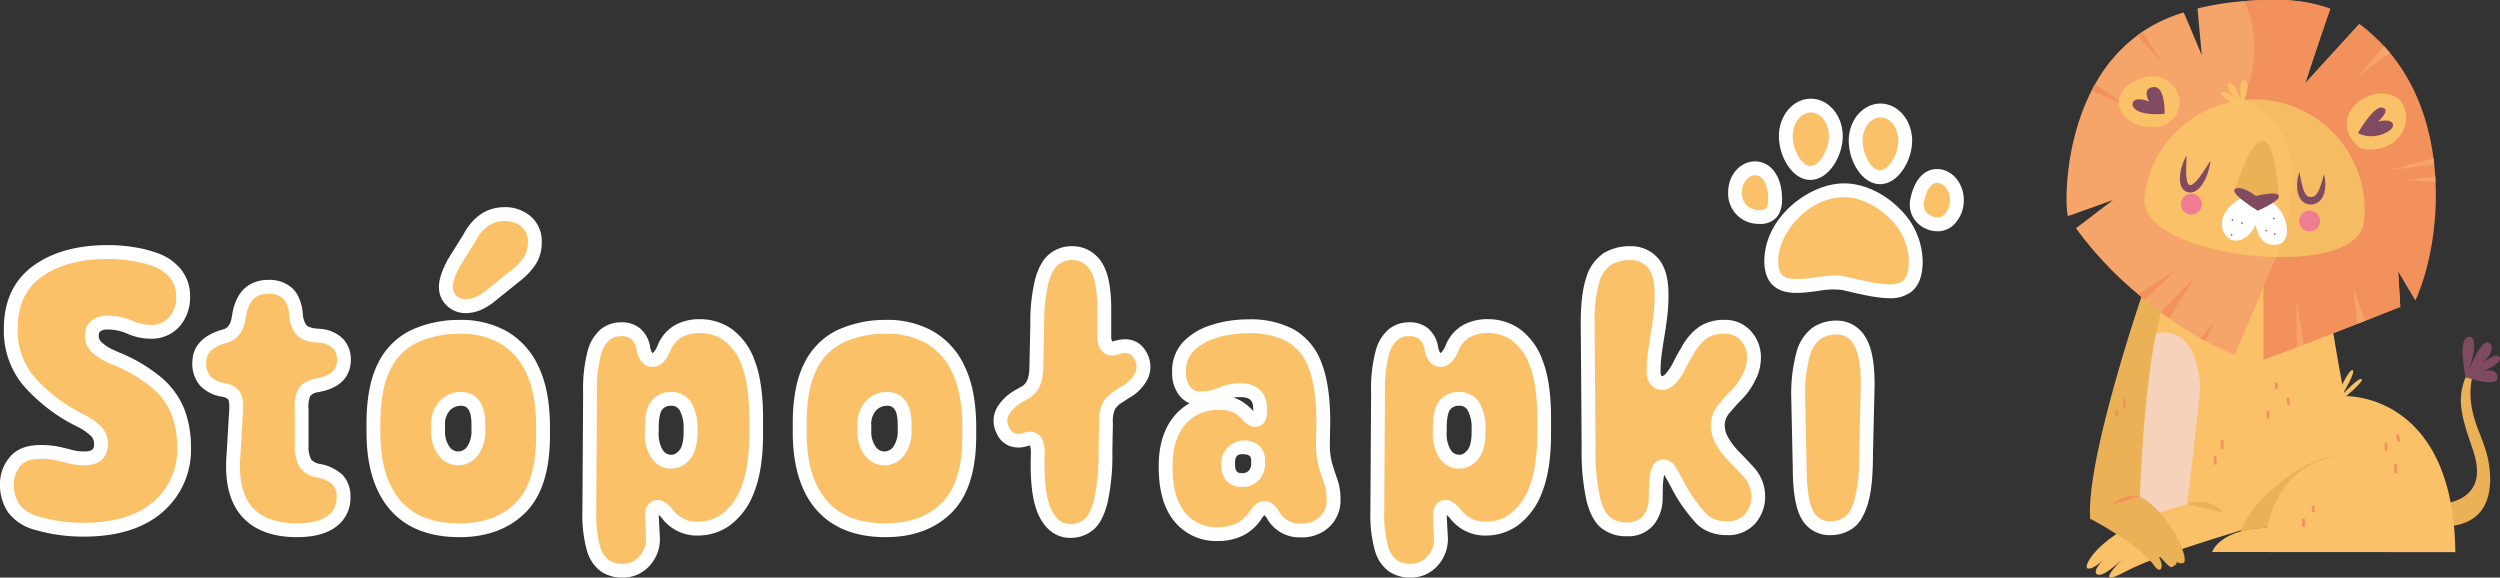 <?xml version="1.0" encoding="UTF-8"?> <svg xmlns="http://www.w3.org/2000/svg" xmlns:xlink="http://www.w3.org/1999/xlink" width="608.508" height="140.586" viewBox="0 0 608.508 140.586"><rect x="0" y="0" width="608.508" height="140.586" fill="#333333" stroke="none"/><defs><clipPath id="clip-path"><rect id="Rectangle_9065" data-name="Rectangle 9065" width="478" height="116.574" fill="none"></rect></clipPath></defs><g id="Group_51161" data-name="Group 51161" transform="translate(-187 -1966.988)"><g id="Group_50877" data-name="Group 50877" transform="translate(187 1991)"><g id="Group_50877-2" data-name="Group 50877" clip-path="url(#clip-path)"><path id="Path_89913" data-name="Path 89913" d="M39.265,117.443q-6.351,5.547-18.114,5.546a39.48,39.48,0,0,1-6.329-.47,40.578,40.578,0,0,1-4.987-1.1A10.4,10.4,0,0,1,4.2,117.845a10.181,10.181,0,0,1-1.7-6.082,8.291,8.291,0,0,1,1.923-5.278q1.922-2.416,6.217-2.416a19.718,19.718,0,0,1,4.182.381q1.721.38,3.221.782a12.438,12.438,0,0,0,3.242.4q4.115,0,4.115-3.444a4.39,4.39,0,0,0-1.118-3.064,15.277,15.277,0,0,0-3.981-2.75l-1.207-.626A39.942,39.942,0,0,1,7.419,86.358a19.148,19.148,0,0,1-3.98-12.3q0-9.213,6.462-13.932t17.153-4.719a37.318,37.318,0,0,1,6.307.514,28.1,28.1,0,0,1,4.92,1.23,11.073,11.073,0,0,1,5.21,3.466,8.448,8.448,0,0,1,1.9,5.479,9.117,9.117,0,0,1-2.147,6.328,7.471,7.471,0,0,1-5.859,2.393A12.246,12.246,0,0,1,32.4,73.7a13.393,13.393,0,0,0-5.479-1.118,4.322,4.322,0,0,0-2.706.805,2.8,2.8,0,0,0-1.051,2.37,3.838,3.838,0,0,0,1.073,2.684,12.79,12.79,0,0,0,3.8,2.459l1.118.493a36.985,36.985,0,0,1,9.929,5.9,18.069,18.069,0,0,1,5.054,7.022A24.067,24.067,0,0,1,45.616,103a18.274,18.274,0,0,1-6.351,14.447" transform="translate(-0.816 -18.074)" fill="#fbc168"></path><path id="Path_89914" data-name="Path 89914" d="M20.336,123.858a41.36,41.36,0,0,1-6.6-.492,42.227,42.227,0,0,1-5.2-1.144,12.067,12.067,0,0,1-6.524-4.211A11.868,11.868,0,0,1,0,110.946a9.966,9.966,0,0,1,2.29-6.327c1.61-2.024,4.145-3.05,7.534-3.05a21.446,21.446,0,0,1,4.545.42c1.18.261,2.288.531,3.294.8a10.854,10.854,0,0,0,2.806.344c2.43,0,2.43-.976,2.43-1.759a2.7,2.7,0,0,0-.68-1.931,13.406,13.406,0,0,0-3.525-2.4L17.5,96.43A41.851,41.851,0,0,1,5.286,86.59,20.871,20.871,0,0,1,.939,73.242c0-6.682,2.407-11.827,7.155-15.293,4.583-3.347,10.688-5.043,18.145-5.043a39.1,39.1,0,0,1,6.592.539,29.951,29.951,0,0,1,5.222,1.311,12.715,12.715,0,0,1,5.932,3.985,10.133,10.133,0,0,1,2.277,6.54,10.784,10.784,0,0,1-2.578,7.454,9.119,9.119,0,0,1-7.113,2.952A13.975,13.975,0,0,1,30.9,74.424a11.78,11.78,0,0,0-4.8-.974,2.687,2.687,0,0,0-1.681.458c-.127.1-.391.3-.391,1.033a2.165,2.165,0,0,0,.627,1.541,10.973,10.973,0,0,0,3.287,2.081l1.073.472a38.759,38.759,0,0,1,10.37,6.185A19.842,19.842,0,0,1,44.9,92.9a25.874,25.874,0,0,1,1.587,9.281A19.971,19.971,0,0,1,39.558,117.9c-4.53,3.957-11,5.962-19.222,5.962M9.825,104.938c-2.344,0-3.946.582-4.9,1.779a6.6,6.6,0,0,0-1.556,4.229,8.6,8.6,0,0,0,1.384,5.1A8.845,8.845,0,0,0,9.513,119a38.962,38.962,0,0,0,4.763,1.044,38.017,38.017,0,0,0,6.059.448c7.386,0,13.108-1.726,17.006-5.13h0a16.522,16.522,0,0,0,5.774-13.177,22.524,22.524,0,0,0-1.364-8.073,16.519,16.519,0,0,0-4.6-6.366,35.523,35.523,0,0,0-9.476-5.616l-1.131-.5a14.265,14.265,0,0,1-4.362-2.86,5.488,5.488,0,0,1-1.52-3.826,4.442,4.442,0,0,1,1.712-3.707,5.974,5.974,0,0,1,3.729-1.152,15.13,15.13,0,0,1,6.161,1.262,10.635,10.635,0,0,0,4.306.974,5.815,5.815,0,0,0,4.6-1.833,7.439,7.439,0,0,0,1.717-5.2,6.751,6.751,0,0,0-1.525-4.419,9.348,9.348,0,0,0-4.441-2.931,26.752,26.752,0,0,0-4.666-1.165,35.72,35.72,0,0,0-6.021-.491c-6.728,0-12.164,1.479-16.16,4.4C6.2,63.506,4.308,67.618,4.308,73.242A17.589,17.589,0,0,0,7.923,84.494a38.469,38.469,0,0,0,11.188,8.977l1.149.594a16.68,16.68,0,0,1,4.452,3.113,6.04,6.04,0,0,1,1.556,4.2c0,1.542-.565,5.128-5.8,5.128a14.223,14.223,0,0,1-3.68-.46c-.958-.257-2.017-.515-3.147-.765a18.186,18.186,0,0,0-3.818-.34" transform="translate(0 -17.258)" fill="#fff"></path><path id="Path_89915" data-name="Path 89915" d="M80.931,98.457q.224-2.907-.492-3.981a3.619,3.619,0,0,0-2.55-1.387l-.626-.134a7.406,7.406,0,0,1-3.913-2.169,6.513,6.513,0,0,1-1.364-4.45q0-4.428,5.68-6.217l.492-.134q2.729-.716,3.355-4.159l.179-1.029q1.208-6.843,7.2-6.843a6.731,6.731,0,0,1,4.361,1.387q1.721,1.387,2.214,4.83l.044.536a7.282,7.282,0,0,0,1.141,3.533A4.776,4.776,0,0,0,99.9,79.761l1.521.134a6.889,6.889,0,0,1,4.45,2.013,5.707,5.707,0,0,1,1.319,3.8q0,4.607-5.367,5.993l-1.253.268q-2.46.537-3.109,1.879a8.935,8.935,0,0,0-.559,4.025v8.856a8.16,8.16,0,0,0,.962,4.249,4.876,4.876,0,0,0,3.108,1.744,9.357,9.357,0,0,1,4.719,2.236,5.918,5.918,0,0,1,1.409,4.249,6.945,6.945,0,0,1-2.862,5.837q-2.862,2.169-8.453,2.169-8.095,0-12.076-4.383t-3.444-13.15Z" transform="translate(-23.482 -22.166)" fill="#fbc168"></path><path id="Path_89916" data-name="Path 89916" d="M94.966,128.084c-5.866,0-10.349-1.661-13.323-4.935-2.959-3.258-4.264-8.1-3.878-14.386l.673-11.252c.173-2.261-.175-2.857-.215-2.917a2.255,2.255,0,0,0-1.433-.661l-.695-.148a9.123,9.123,0,0,1-4.822-2.7,8.145,8.145,0,0,1-1.787-5.566c0-2.583,1.19-6.038,6.859-7.823l.554-.152c.8-.211,1.756-.719,2.141-2.837l.177-1.015c1.2-6.811,5.482-8.239,8.86-8.239a8.4,8.4,0,0,1,5.417,1.759c1.485,1.2,2.436,3.183,2.825,5.9l.011.1.045.536a5.534,5.534,0,0,0,.809,2.663c.169.226.666.635,2.1.858l1.558.14a8.5,8.5,0,0,1,5.5,2.594,7.371,7.371,0,0,1,1.716,4.888c0,2.7-1.15,6.209-6.631,7.625l-.068.015L100.1,92.8a2.983,2.983,0,0,0-1.945.964A7.208,7.208,0,0,0,97.767,97v8.912a6.4,6.4,0,0,0,.66,3.287,3.414,3.414,0,0,0,2.087,1.061,10.847,10.847,0,0,1,5.576,2.718,7.555,7.555,0,0,1,1.875,5.413,8.583,8.583,0,0,1-3.529,7.179c-2.2,1.666-5.386,2.511-9.471,2.511M81.8,97.755l-.67,11.212c-.327,5.349.685,9.358,3.01,11.917,2.308,2.542,5.952,3.831,10.829,3.831,3.334,0,5.836-.615,7.436-1.827a5.235,5.235,0,0,0,2.2-4.494,4.359,4.359,0,0,0-.943-3.086,7.638,7.638,0,0,0-3.876-1.758,6.474,6.474,0,0,1-4.115-2.423,9.582,9.582,0,0,1-1.263-5.161V97.059a10.273,10.273,0,0,1,.727-4.759c.666-1.379,2.1-2.319,4.266-2.791l1.224-.262c3.608-.942,4.071-2.821,4.071-4.354a4.039,4.039,0,0,0-.923-2.716,5.343,5.343,0,0,0-3.358-1.424l-1.577-.142a6.357,6.357,0,0,1-4.339-2.176,8.783,8.783,0,0,1-1.467-4.355l-.044-.534a5.756,5.756,0,0,0-1.6-3.711,5.063,5.063,0,0,0-3.3-1.014c-2.133,0-4.69.62-5.542,5.452L82.357,75.3c-.679,3.732-2.869,5.05-4.587,5.5l-.475.129c-3.973,1.253-4.44,3.222-4.44,4.592a4.967,4.967,0,0,0,.942,3.335A5.81,5.81,0,0,0,76.85,90.5l.544.117a5.206,5.206,0,0,1,3.632,2.107c.707,1.061.953,2.659.771,5.029" transform="translate(-22.666 -21.35)" fill="#fff"></path><path id="Path_89917" data-name="Path 89917" d="M155.834,118.654q-10.332,0-15.632-6.128t-5.3-17.711V92.668q0-8.721,2.594-13.843a15.651,15.651,0,0,1,7.291-7.358A26.01,26.01,0,0,1,155.7,69.142a21.173,21.173,0,0,1,10.6,2.415,17.266,17.266,0,0,1,7.245,7.939q2.639,5.434,2.639,14.066v2.192q0,11.987-5.5,17.443t-14.849,5.456m2.427-71.128a11.892,11.892,0,0,1,3.8-4.473,8.541,8.541,0,0,1,4.473-1.342,7.841,7.841,0,0,1,5.435,1.722,6.275,6.275,0,0,1,2.213,4.987,8.2,8.2,0,0,1-1.14,4.495,15.417,15.417,0,0,1-3.779,3.959l-5.77,4.651a13.162,13.162,0,0,1-3.287,2.036,8.264,8.264,0,0,1-2.617.559,4.854,4.854,0,0,1-3.6-1.3,4.352,4.352,0,0,1-1.454-3.131q-.133-2.236,1.968-6.173Zm2.18,46.617v-1.3q0-6.172-4.383-6.172a5.274,5.274,0,0,0-3.735,1.61,6.53,6.53,0,0,0-1.677,4.92v1.3a7.715,7.715,0,0,0,1.409,4.83,4.23,4.23,0,0,0,3.466,1.834,4.287,4.287,0,0,0,3.511-1.812,8.339,8.339,0,0,0,1.409-5.21" transform="translate(-44.005 -13.605)" fill="#fbc168"></path><path id="Path_89918" data-name="Path 89918" d="M155.018,119.523c-7.367,0-13.056-2.258-16.906-6.71C134.323,108.433,132.4,102.1,132.4,94V91.853c0-6.055.935-10.969,2.776-14.6a17.365,17.365,0,0,1,8.069-8.117,27.8,27.8,0,0,1,11.613-2.489,22.906,22.906,0,0,1,11.429,2.619,18.993,18.993,0,0,1,7.957,8.683c1.863,3.839,2.808,8.819,2.808,14.8v2.192c0,8.42-2.019,14.691-6,18.639s-9.373,5.945-16.035,5.945m.267-49.516-.377,0a24.48,24.48,0,0,0-10.214,2.163,13.886,13.886,0,0,0-6.512,6.6c-1.6,3.16-2.413,7.561-2.413,13.082V94c0,7.271,1.645,12.859,4.89,16.61,3.227,3.731,7.924,5.545,14.359,5.545,5.822,0,10.292-1.625,13.663-4.968,3.32-3.293,5-8.759,5-16.247V92.747c0-5.469-.831-9.955-2.47-13.331a15.7,15.7,0,0,0-6.535-7.195,19.453,19.453,0,0,0-9.394-2.213m-.58,32.027a5.93,5.93,0,0,1-4.8-2.491,9.383,9.383,0,0,1-1.758-5.857v-1.3a8.148,8.148,0,0,1,2.2-6.135,6.925,6.925,0,0,1,4.9-2.079c2.266,0,6.068,1.02,6.068,7.857v1.3a9.981,9.981,0,0,1-1.764,6.245,5.986,5.986,0,0,1-4.841,2.461m.537-14.491a3.623,3.623,0,0,0-2.569,1.141,5,5,0,0,0-1.16,3.7v1.3a6.134,6.134,0,0,0,1.061,3.8,2.536,2.536,0,0,0,2.131,1.175,2.632,2.632,0,0,0,2.181-1.16,6.809,6.809,0,0,0,1.054-4.177v-1.3c0-4.488-1.823-4.488-2.7-4.488M156.65,64.99a6.475,6.475,0,0,1-4.637-1.762,6,6,0,0,1-1.976-4.311c-.107-1.765.6-4.076,2.166-7.007l.059-.1,3.731-5.953a13.327,13.327,0,0,1,4.356-5.043,10.234,10.234,0,0,1,5.34-1.6,9.489,9.489,0,0,1,6.544,2.112,7.916,7.916,0,0,1,2.82,6.257,9.884,9.884,0,0,1-1.386,5.394,17.115,17.115,0,0,1-4.186,4.414l-5.745,4.632a14.668,14.668,0,0,1-3.751,2.3,9.962,9.962,0,0,1-3.151.666l-.185,0m-1.5-11.441c-1.529,2.873-1.794,4.428-1.746,5.227a2.714,2.714,0,0,0,.935,2.013,3.192,3.192,0,0,0,2.4.832,6.614,6.614,0,0,0,2.057-.451,11.678,11.678,0,0,0,2.837-1.781l5.757-4.641a13.94,13.94,0,0,0,3.4-3.524,6.493,6.493,0,0,0,.894-3.589,4.628,4.628,0,0,0-1.61-3.723,6.162,6.162,0,0,0-4.308-1.331,6.838,6.838,0,0,0-3.621,1.083,10.354,10.354,0,0,0-3.223,3.859l-.05.084Z" transform="translate(-43.189 -12.789)" fill="#fff"></path><path id="Path_89919" data-name="Path 89919" d="M213.065,98.26a34.656,34.656,0,0,1,.984-9.371,8.921,8.921,0,0,1,2.683-4.651,6.111,6.111,0,0,1,3.847-1.319,5.38,5.38,0,0,1,3.623,1.118,5.882,5.882,0,0,1,1.789,3.22l.09.537q.58,2.594,2.191,2.594,1.52,0,2.729-2.684a8.324,8.324,0,0,1,3.444-4.249,10.621,10.621,0,0,1,5.412-1.3,11.739,11.739,0,0,1,6.8,2.124,14.511,14.511,0,0,1,4.965,7.022q1.878,4.9,1.879,13.262v3.756q0,8.5-2.036,13.575a15.765,15.765,0,0,1-5.233,7.313,11.5,11.5,0,0,1-6.687,2.236,9.032,9.032,0,0,1-7.514-3.4q-1.476-1.879-2.5-1.879-1.567,0-1.387,2.952l.224,4.2a7.935,7.935,0,0,1-1.99,5.971,7.079,7.079,0,0,1-5.479,2.393,7.439,7.439,0,0,1-4.227-1.207,7.785,7.785,0,0,1-2.8-4.339,30.956,30.956,0,0,1-.984-8.856Zm23.28,3.533a3.944,3.944,0,0,0-3.6-1.923,4.258,4.258,0,0,0-3.354,1.476q-1.3,1.477-1.3,5.68v.895a9.226,9.226,0,0,0,1.319,5.412,4.117,4.117,0,0,0,3.511,1.834,4.19,4.19,0,0,0,3.153-1.655q1.452-1.655,1.453-5.591v-.671a10.454,10.454,0,0,0-1.185-5.456" transform="translate(-69.444 -26.8)" fill="#fbc168"></path><path id="Path_89920" data-name="Path 89920" d="M220.076,142.559a9.124,9.124,0,0,1-5.161-1.49,9.408,9.408,0,0,1-3.468-5.235,32.2,32.2,0,0,1-1.062-9.36l.179-29.034a35.919,35.919,0,0,1,1.052-9.842,10.4,10.4,0,0,1,3.267-5.5,7.78,7.78,0,0,1,4.878-1.673,7.022,7.022,0,0,1,4.722,1.525,7.548,7.548,0,0,1,2.33,4.112l.1.6c.238,1.034.526,1.238.529,1.24s.509-.158,1.2-1.7a9.935,9.935,0,0,1,4.135-5.014,12.314,12.314,0,0,1,6.257-1.525,13.439,13.439,0,0,1,7.753,2.422,16.2,16.2,0,0,1,5.582,7.807c1.321,3.443,1.99,8.109,1.99,13.865v3.757c0,5.853-.725,10.631-2.156,14.2a17.478,17.478,0,0,1-5.831,8.067,13.208,13.208,0,0,1-7.652,2.54,10.676,10.676,0,0,1-8.836-4.039,7.149,7.149,0,0,0-.887-.969,6.23,6.23,0,0,0,0,.9l.224,4.217a9.6,9.6,0,0,1-2.424,7.191,8.732,8.732,0,0,1-6.728,2.947m-.313-58.771a4.432,4.432,0,0,0-2.812.965,7.539,7.539,0,0,0-2.1,3.8,33.314,33.314,0,0,0-.914,8.893v.011l-.179,29.028a29.5,29.5,0,0,0,.906,8.34,6.257,6.257,0,0,0,2.123,3.442,5.739,5.739,0,0,0,3.292.925,5.418,5.418,0,0,0,4.231-1.84,6.263,6.263,0,0,0,1.556-4.756l-.223-4.2c-.11-1.8.2-3.025.966-3.842a2.811,2.811,0,0,1,2.1-.884c1.656,0,2.979,1.44,3.829,2.523a7.369,7.369,0,0,0,6.19,2.755,9.777,9.777,0,0,0,5.722-1.932,14.241,14.241,0,0,0,4.634-6.559c1.27-3.169,1.914-7.526,1.914-12.947v-3.757c0-5.343-.594-9.6-1.767-12.659a12.977,12.977,0,0,0-4.347-6.238,10,10,0,0,0-5.843-1.827,9.024,9.024,0,0,0-4.568,1.07,6.651,6.651,0,0,0-2.73,3.43c-1.121,2.493-2.556,3.73-4.287,3.73-1.106,0-3.075-.508-3.835-3.911l-.1-.57a4.244,4.244,0,0,0-1.238-2.279,3.814,3.814,0,0,0-2.522-.709m12.345,32.248a5.811,5.811,0,0,1-4.88-2.536,10.71,10.71,0,0,1-1.635-6.4v-.894c0-3.258.561-5.481,1.717-6.793a5.97,5.97,0,0,1,4.619-2.048,5.621,5.621,0,0,1,5.035,2.723v0a11.943,11.943,0,0,1,1.435,6.34v.67c0,3.075-.613,5.267-1.872,6.7a5.813,5.813,0,0,1-4.419,2.228m-.179-15.3a2.591,2.591,0,0,0-2.089.9c-.265.3-.878,1.346-.878,4.569v.894a7.722,7.722,0,0,0,1,4.428,2.441,2.441,0,0,0,2.145,1.134c.231,0,.937,0,1.887-1.083.472-.537,1.035-1.751,1.035-4.479v-.67a8.928,8.928,0,0,0-.936-4.574,2.264,2.264,0,0,0-2.166-1.121" transform="translate(-68.628 -25.984)" fill="#fff"></path><path id="Path_89921" data-name="Path 89921" d="M309.809,131.935q-10.332,0-15.632-6.128t-5.3-17.711v-2.147q0-8.721,2.594-13.843a15.654,15.654,0,0,1,7.291-7.358,26.009,26.009,0,0,1,10.914-2.325,21.173,21.173,0,0,1,10.6,2.415,17.255,17.255,0,0,1,7.245,7.939q2.639,5.434,2.639,14.066v2.192q0,11.987-5.5,17.443t-14.849,5.456m4.607-24.51v-1.3q0-6.172-4.383-6.172a5.274,5.274,0,0,0-3.735,1.61,6.53,6.53,0,0,0-1.677,4.92v1.3a7.715,7.715,0,0,0,1.409,4.83,4.23,4.23,0,0,0,3.466,1.834,4.287,4.287,0,0,0,3.511-1.812,8.339,8.339,0,0,0,1.409-5.21" transform="translate(-94.232 -26.885)" fill="#fbc168"></path><path id="Path_89922" data-name="Path 89922" d="M308.993,132.8c-7.367,0-13.055-2.257-16.906-6.71-3.789-4.38-5.71-10.71-5.71-18.814v-2.147c0-6.054.933-10.967,2.775-14.6a17.374,17.374,0,0,1,8.069-8.118,27.815,27.815,0,0,1,11.614-2.489,22.849,22.849,0,0,1,11.428,2.62,18.981,18.981,0,0,1,7.957,8.683c1.863,3.839,2.808,8.819,2.808,14.8v2.192c0,8.42-2.018,14.691-6,18.639s-9.373,5.945-16.036,5.945m.268-49.515c-.125,0-.25,0-.376,0a24.481,24.481,0,0,0-10.215,2.162,13.893,13.893,0,0,0-6.512,6.6c-1.6,3.16-2.412,7.561-2.412,13.082v2.147c0,7.271,1.645,12.859,4.889,16.61,3.228,3.731,7.924,5.545,14.358,5.545,5.824,0,10.292-1.625,13.663-4.968,3.32-3.292,5-8.759,5-16.247v-2.192c0-5.47-.831-9.955-2.469-13.331a15.688,15.688,0,0,0-6.535-7.194,19.444,19.444,0,0,0-9.394-2.213m-.58,32.027a5.929,5.929,0,0,1-4.8-2.492,9.38,9.38,0,0,1-1.757-5.857v-1.3a8.147,8.147,0,0,1,2.2-6.136,6.925,6.925,0,0,1,4.9-2.079c2.266,0,6.068,1.021,6.068,7.857v1.3a9.987,9.987,0,0,1-1.763,6.245,5.992,5.992,0,0,1-4.841,2.461m.536-14.491a3.625,3.625,0,0,0-2.568,1.141,5,5,0,0,0-1.159,3.7v1.3a6.131,6.131,0,0,0,1.06,3.8,2.537,2.537,0,0,0,2.131,1.176,2.636,2.636,0,0,0,2.182-1.161,6.813,6.813,0,0,0,1.054-4.177v-1.3c0-4.488-1.823-4.488-2.7-4.488" transform="translate(-93.416 -26.069)" fill="#fff"></path><path id="Path_89923" data-name="Path 89923" d="M370.364,73.472a43.46,43.46,0,0,1,1.119-10.891q1.072-3.823,2.974-5.3a6.851,6.851,0,0,1,4.316-1.476,6.762,6.762,0,0,1,5.793,3.064q2.168,3.064,2.125,11.114V75.8q-.046,3.981,2.907,3l.4-.09q3.8-1.028,5.5,2.1a5.213,5.213,0,0,1,.2,4.92,9.232,9.232,0,0,1-3.869,3.891l-1.61,1.073a6.322,6.322,0,0,0-2.348,2.192,8.605,8.605,0,0,0-.783,4.249l-.134,6.888a52.653,52.653,0,0,1-1.141,12.233q-1.1,4.182-2.974,5.68a6.89,6.89,0,0,1-4.428,1.5q-3.758,0-5.9-4t-2.057-12.77l.044-2.192a4.618,4.618,0,0,0-.693-3.019,1.862,1.862,0,0,0-1.99-.38l-.447.134a5.061,5.061,0,0,1-3.2-.045,4.1,4.1,0,0,1-2.213-2.325,4.824,4.824,0,0,1,.312-4.965,10.367,10.367,0,0,1,3.758-3.354l1.476-.85q2.638-1.431,2.639-6.217Z" transform="translate(-117.896 -18.204)" fill="#fbc168"></path><path id="Path_89924" data-name="Path 89924" d="M377.6,124.3c-2.173,0-5.22-.848-7.388-4.891-1.582-2.951-2.321-7.394-2.257-13.583l.045-2.209a4.8,4.8,0,0,0-.228-1.8,1.351,1.351,0,0,0-.323.056l-.411.124a6.768,6.768,0,0,1-4.281-.084,5.736,5.736,0,0,1-3.151-3.209,6.518,6.518,0,0,1,.465-6.615,12.063,12.063,0,0,1,4.331-3.872l1.447-.833c1.2-.654,1.794-2.247,1.794-4.758l.224-10a44.592,44.592,0,0,1,1.181-11.323c.823-2.933,1.988-4.953,3.563-6.175a8.527,8.527,0,0,1,5.349-1.83,8.391,8.391,0,0,1,7.167,3.775c1.67,2.36,2.465,6.317,2.434,12.1v5.805a3.619,3.619,0,0,0,.2,1.507,1.836,1.836,0,0,0,.494-.108l.167-.046.367-.082c3.263-.869,5.884.173,7.383,2.935a6.942,6.942,0,0,1,.233,6.466,10.9,10.9,0,0,1-4.492,4.581l-1.663,1.1a4.694,4.694,0,0,0-1.742,1.6,6.914,6.914,0,0,0-.541,3.379l-.134,6.921a53.631,53.631,0,0,1-1.2,12.626c-.833,3.18-2,5.329-3.554,6.571A8.57,8.57,0,0,1,377.6,124.3M367.78,98.458a3.261,3.261,0,0,1,2.438,1.023c.785.837,1.15,2.162,1.15,4.172l-.045,2.226c-.056,5.512.569,9.535,1.858,11.938,1.5,2.792,3.239,3.115,4.419,3.115a5.207,5.207,0,0,0,3.378-1.131c.656-.524,1.606-1.779,2.4-4.79a51.485,51.485,0,0,0,1.085-11.815l.134-6.911a9.956,9.956,0,0,1,1.026-5.087,7.971,7.971,0,0,1,2.9-2.753l1.66-1.1a7.533,7.533,0,0,0,3.194-3.172,3.543,3.543,0,0,0-.185-3.4c-.538-.988-1.352-1.849-3.566-1.249l-.4.09a3.688,3.688,0,0,1-3.451-.358c-1.091-.8-1.61-2.2-1.586-4.285v-5.8c.034-6.216-.968-8.945-1.815-10.142a5.061,5.061,0,0,0-4.417-2.352,5.168,5.168,0,0,0-3.283,1.122c-.97.753-1.772,2.242-2.385,4.425a42.137,42.137,0,0,0-1.056,10.447v.028l-.224,9.974c0,3.8-1.184,6.394-3.52,7.66l-1.5.863a8.628,8.628,0,0,0-3.151,2.821,3.131,3.131,0,0,0-.153,3.332,2.481,2.481,0,0,0,1.269,1.424,3.4,3.4,0,0,0,2.152,0l.41-.123a4.733,4.733,0,0,1,1.263-.183" transform="translate(-117.082 -17.388)" fill="#fff"></path><path id="Path_89925" data-name="Path 89925" d="M433.737,132.81a11.421,11.421,0,0,1-9.191-4.115q-3.468-4.115-3.467-12.166v-.358q0-7.066,3.511-11.159a11.978,11.978,0,0,1,9.594-4.092,8.475,8.475,0,0,1,4.45.962,10.68,10.68,0,0,1,2.527,2.124q1.162,1.341,2.236.894.671-.312.671-2.281v-.268q0-4.562-4.786-4.562a11.881,11.881,0,0,0-4.808,1.007,11.788,11.788,0,0,1-4.763,1.006,4.8,4.8,0,0,1-3.959-1.744,7.182,7.182,0,0,1-1.409-4.651,8.663,8.663,0,0,1,2.3-6.307,14.4,14.4,0,0,1,6.105-3.578,24.77,24.77,0,0,1,4.047-.962,29.367,29.367,0,0,1,4.495-.336,20.72,20.72,0,0,1,10.153,2.236,13.682,13.682,0,0,1,6.016,7.313q1.989,5.077,1.99,13.708l-.089,5.233a18.944,18.944,0,0,0,.648,5.456q.649,2.1,1.3,3.914a13.29,13.29,0,0,1,.649,4.45,7.162,7.162,0,0,1-2.125,5.233,8.027,8.027,0,0,1-5.971,2.147,7.251,7.251,0,0,1-6.575-3.623q-1.073-1.832-2.1-1.833-1.119,0-2.236,1.789a9.691,9.691,0,0,1-3.735,3.377,11.842,11.842,0,0,1-5.479,1.185m8.722-14.2a4.065,4.065,0,0,0,1.119-3.108v-.447a3.127,3.127,0,0,0-.895-2.505,3.927,3.927,0,0,0-2.37-.85q-4.026-.268-4.025,3.8v.313q0,3.847,3.444,3.847a3.834,3.834,0,0,0,2.728-1.051" transform="translate(-137.356 -26.822)" fill="#fbc168"></path><path id="Path_89926" data-name="Path 89926" d="M432.922,133.679a13.086,13.086,0,0,1-10.48-4.714c-2.562-3.041-3.862-7.5-3.862-13.251v-.358c0-5.1,1.318-9.226,3.917-12.256a13.02,13.02,0,0,1,3.6-2.952,6.167,6.167,0,0,1-2.469-1.848,8.84,8.84,0,0,1-1.783-5.71,10.325,10.325,0,0,1,2.78-7.481,16.132,16.132,0,0,1,6.8-4.01,26.587,26.587,0,0,1,4.3-1.021,31.292,31.292,0,0,1,4.752-.355,22.453,22.453,0,0,1,10.971,2.449,15.374,15.374,0,0,1,6.766,8.17c1.4,3.566,2.107,8.385,2.107,14.324l-.09,5.262a17.292,17.292,0,0,0,.574,4.93c.427,1.383.854,2.675,1.273,3.843a15,15,0,0,1,.748,5.019,8.823,8.823,0,0,1-2.612,6.418,9.673,9.673,0,0,1-7.169,2.646,8.981,8.981,0,0,1-8.009-4.422,4.244,4.244,0,0,0-.716-.972,3.526,3.526,0,0,0-.761.935,11.425,11.425,0,0,1-4.392,3.981,13.551,13.551,0,0,1-6.25,1.372m.447-31.89a10.287,10.287,0,0,0-8.315,3.505c-2.06,2.4-3.1,5.787-3.1,10.063v.358c0,4.936,1.033,8.663,3.07,11.08a9.732,9.732,0,0,0,7.9,3.516,10.242,10.242,0,0,0,4.708-1,7.952,7.952,0,0,0,3.095-2.8c1.053-1.685,2.286-2.553,3.647-2.553,1.994,0,3.17,2.007,3.556,2.667a5.537,5.537,0,0,0,5.121,2.79,6.375,6.375,0,0,0,4.774-1.647,5.49,5.49,0,0,0,1.637-4.048,11.713,11.713,0,0,0-.551-3.882c-.435-1.215-.879-2.556-1.321-3.986a20.363,20.363,0,0,1-.724-5.953l.09-5.262c0-5.488-.631-9.893-1.874-13.065a11.95,11.95,0,0,0-5.266-6.456,19.185,19.185,0,0,0-9.335-2.024,27.83,27.83,0,0,0-4.237.316,23.3,23.3,0,0,0-3.774.895,12.848,12.848,0,0,0-5.428,3.154,6.987,6.987,0,0,0-1.827,5.132,5.6,5.6,0,0,0,1.035,3.594A3.139,3.139,0,0,0,428.9,97.3a10.154,10.154,0,0,0,4.089-.866,13.611,13.611,0,0,1,5.483-1.147c4.112,0,6.47,2.277,6.47,6.247v.268c0,.832,0,3.042-1.643,3.808l-.064.028c-.821.342-2.453.622-4.158-1.346a9.062,9.062,0,0,0-2.145-1.8,7.068,7.068,0,0,0-3.559-.706m3.367-2.985a7.217,7.217,0,0,1,1.974.832,12.488,12.488,0,0,1,2.856,2.389c0-.069,0-.142,0-.222v-.268c0-1.776-.518-2.878-3.1-2.878a10.3,10.3,0,0,0-1.732.146m2.18,21.725c-3.259,0-5.129-2.015-5.129-5.531v-.313a5.634,5.634,0,0,1,9.172-4.235,4.719,4.719,0,0,1,1.488,3.788v.447a5.685,5.685,0,0,1-1.65,4.336,5.484,5.484,0,0,1-3.881,1.508m.1-7.977a2.093,2.093,0,0,0-1.379.369,2.589,2.589,0,0,0-.482,1.764V115c0,2,.763,2.162,1.76,2.162a2.159,2.159,0,0,0,1.574-.594h0a2.514,2.514,0,0,0,.588-1.881v-.447a1.785,1.785,0,0,0-.3-1.222,2.322,2.322,0,0,0-1.381-.451c-.12-.009-.249-.013-.379-.013" transform="translate(-136.541 -26.006)" fill="#fff"></path><path id="Path_89927" data-name="Path 89927" d="M497.715,98.26a34.658,34.658,0,0,1,.984-9.371,8.931,8.931,0,0,1,2.683-4.651,6.111,6.111,0,0,1,3.847-1.319,5.377,5.377,0,0,1,3.623,1.118,5.878,5.878,0,0,1,1.789,3.22l.09.537q.581,2.594,2.191,2.594,1.521,0,2.729-2.684a8.327,8.327,0,0,1,3.444-4.249,10.622,10.622,0,0,1,5.412-1.3,11.739,11.739,0,0,1,6.8,2.124,14.511,14.511,0,0,1,4.965,7.022q1.878,4.9,1.879,13.262v3.756q0,8.5-2.036,13.575a15.755,15.755,0,0,1-5.233,7.313,11.5,11.5,0,0,1-6.687,2.236,9.032,9.032,0,0,1-7.514-3.4q-1.476-1.879-2.5-1.879-1.566,0-1.387,2.952l.224,4.2a7.933,7.933,0,0,1-1.99,5.971,7.078,7.078,0,0,1-5.479,2.393,7.439,7.439,0,0,1-4.227-1.207,7.789,7.789,0,0,1-2.8-4.339,30.954,30.954,0,0,1-.984-8.856Zm23.28,3.533a3.944,3.944,0,0,0-3.6-1.923,4.258,4.258,0,0,0-3.354,1.476q-1.3,1.477-1.3,5.68v.895a9.227,9.227,0,0,0,1.319,5.412,4.118,4.118,0,0,0,3.511,1.834,4.19,4.19,0,0,0,3.153-1.655q1.453-1.655,1.453-5.591v-.671a10.448,10.448,0,0,0-1.185-5.456" transform="translate(-162.297 -26.8)" fill="#fbc168"></path><path id="Path_89928" data-name="Path 89928" d="M504.726,142.559a9.124,9.124,0,0,1-5.161-1.49,9.412,9.412,0,0,1-3.467-5.235,32.167,32.167,0,0,1-1.063-9.36l.179-29.034a35.936,35.936,0,0,1,1.052-9.841,10.416,10.416,0,0,1,3.267-5.506,7.785,7.785,0,0,1,4.88-1.673,7.011,7.011,0,0,1,4.722,1.527,7.527,7.527,0,0,1,2.329,4.112l.1.6c.239,1.035.527,1.239.53,1.24s.509-.158,1.2-1.7a9.939,9.939,0,0,1,4.135-5.015,12.318,12.318,0,0,1,6.258-1.525,13.439,13.439,0,0,1,7.753,2.422,16.191,16.191,0,0,1,5.582,7.807c1.321,3.443,1.99,8.109,1.99,13.865v3.757c0,5.853-.725,10.631-2.156,14.2a17.447,17.447,0,0,1-5.832,8.067,13.2,13.2,0,0,1-7.652,2.54,10.675,10.675,0,0,1-8.836-4.039,7.239,7.239,0,0,0-.887-.969,6.209,6.209,0,0,0,0,.9l.224,4.217a9.6,9.6,0,0,1-2.424,7.191,8.729,8.729,0,0,1-6.728,2.947m-.313-58.771a4.432,4.432,0,0,0-2.813.965,7.551,7.551,0,0,0-2.1,3.8,33.328,33.328,0,0,0-.914,8.893v.011l-.179,29.028a29.493,29.493,0,0,0,.907,8.34,6.266,6.266,0,0,0,2.122,3.442,5.744,5.744,0,0,0,3.292.924,5.418,5.418,0,0,0,4.232-1.839,6.262,6.262,0,0,0,1.556-4.756l-.223-4.2c-.11-1.8.2-3.024.967-3.842a2.809,2.809,0,0,1,2.1-.884c1.655,0,2.979,1.439,3.829,2.522a7.367,7.367,0,0,0,6.19,2.756,9.777,9.777,0,0,0,5.722-1.932,14.219,14.219,0,0,0,4.634-6.559c1.27-3.17,1.914-7.526,1.914-12.948v-3.757c0-5.343-.594-9.6-1.767-12.659a12.968,12.968,0,0,0-4.347-6.238,10,10,0,0,0-5.843-1.827,9.024,9.024,0,0,0-4.568,1.07,6.654,6.654,0,0,0-2.73,3.43c-1.12,2.493-2.555,3.73-4.287,3.73-1.105,0-3.073-.508-3.835-3.91l-.1-.571a4.23,4.23,0,0,0-1.237-2.278,3.806,3.806,0,0,0-2.522-.71m12.345,32.248a5.815,5.815,0,0,1-4.879-2.534,10.718,10.718,0,0,1-1.636-6.4v-.894c0-3.256.561-5.478,1.716-6.792a5.969,5.969,0,0,1,4.62-2.049,5.619,5.619,0,0,1,5.035,2.724h0a11.938,11.938,0,0,1,1.435,6.341v.67c0,3.077-.613,5.269-1.873,6.7a5.81,5.81,0,0,1-4.418,2.228m-.179-15.3a2.593,2.593,0,0,0-2.089.9c-.263.3-.877,1.347-.877,4.569v.894a7.723,7.723,0,0,0,1,4.428,2.443,2.443,0,0,0,2.144,1.133c.231,0,.937,0,1.887-1.082.473-.538,1.036-1.75,1.036-4.479v-.67a8.918,8.918,0,0,0-.935-4.573,2.288,2.288,0,0,0-2.166-1.123" transform="translate(-161.481 -25.984)" fill="#fff"></path><path id="Path_89929" data-name="Path 89929" d="M573.528,72.936a34.7,34.7,0,0,1,1.253-10.622,9.047,9.047,0,0,1,3.578-5.1,10.412,10.412,0,0,1,5.5-1.409,7.018,7.018,0,0,1,5.524,2.348q2.08,2.349,2.125,7.358a39.6,39.6,0,0,1-.291,5.591q-.336,2.64-.738,5.054-.358,2.148-.626,4.16a30.7,30.7,0,0,0-.269,4.07,3.466,3.466,0,0,0,.627,2.393,1.936,1.936,0,0,0,1.431.648q1.386,0,2.728-1.879a13.952,13.952,0,0,0,1.543-2.527q.649-1.363,1.812-3.287a13.323,13.323,0,0,1,3.8-4.562,9.128,9.128,0,0,1,5.322-1.431,6.658,6.658,0,0,1,5.166,2.191,7.7,7.7,0,0,1,1.99,5.367,10.325,10.325,0,0,1-1.163,4.652,16.514,16.514,0,0,1-2.8,4.048q-1.542,1.589-3.019,3.332a6.39,6.39,0,0,0-1.834,4.16,8.847,8.847,0,0,0,.2,1.9,6.737,6.737,0,0,0,.693,1.811,17.339,17.339,0,0,0,3.019,4.07q1.857,1.878,3.645,3.847a8.806,8.806,0,0,1,2.281,5.993,8.143,8.143,0,0,1-1.924,5.3,7.021,7.021,0,0,1-5.77,2.348,9.287,9.287,0,0,1-3.869-.76,7.365,7.365,0,0,1-2.706-2.013,41.274,41.274,0,0,1-2.885-3.667,37.09,37.09,0,0,1-2.438-4.07q-1.3-2.5-1.968-3.511a1.872,1.872,0,0,0-1.521-1.006q-.761,0-1.23.962a13,13,0,0,0-.6,4.227l-.044,2.952a8.663,8.663,0,0,1-1.924,5.166,6.45,6.45,0,0,1-5.188,1.99,7.944,7.944,0,0,1-4.942-1.543q-2.035-1.543-3.13-5.793a53.759,53.759,0,0,1-1.141-12.345Z" transform="translate(-187.085 -18.204)" fill="#fbc168"></path><path id="Path_89930" data-name="Path 89930" d="M582.149,123.9a9.62,9.62,0,0,1-5.96-1.885c-1.685-1.276-2.909-3.473-3.744-6.714a54.784,54.784,0,0,1-1.194-12.756l-.224-30.423c0-4.853.439-8.505,1.342-11.165a10.688,10.688,0,0,1,4.3-6,12.122,12.122,0,0,1,6.374-1.653,8.664,8.664,0,0,1,6.784,2.916c1.657,1.87,2.515,4.717,2.549,8.46a41.572,41.572,0,0,1-.3,5.818c-.226,1.771-.477,3.494-.748,5.119-.235,1.407-.442,2.788-.617,4.1a29.211,29.211,0,0,0-.254,3.848,2.678,2.678,0,0,0,.177,1.251c.105.106.16.106.2.106.251,0,.739-.308,1.357-1.173a12.582,12.582,0,0,0,1.393-2.271c.456-.959,1.093-2.115,1.891-3.436a14.91,14.91,0,0,1,4.281-5.074,10.8,10.8,0,0,1,6.284-1.732,8.31,8.31,0,0,1,6.413,2.743,9.364,9.364,0,0,1,2.428,6.5,12.04,12.04,0,0,1-1.34,5.4,18.3,18.3,0,0,1-3.094,4.469c-1,1.025-1.986,2.117-2.942,3.246a4.857,4.857,0,0,0-1.435,3.071,7.208,7.208,0,0,0,.162,1.539,5.1,5.1,0,0,0,.524,1.36,15.787,15.787,0,0,0,2.742,3.7c1.243,1.258,2.485,2.569,3.693,3.9a10.5,10.5,0,0,1,2.72,7.127,9.828,9.828,0,0,1-2.3,6.368,8.655,8.655,0,0,1-7.074,2.965,11,11,0,0,1-4.564-.911,9.059,9.059,0,0,1-3.313-2.478,42.417,42.417,0,0,1-2.965-3.775,38.811,38.811,0,0,1-2.549-4.254c-.8-1.534-1.4-2.629-1.815-3.261a18.077,18.077,0,0,0-.331,3.224l-.047,3a10.335,10.335,0,0,1-2.323,6.142,8.073,8.073,0,0,1-6.469,2.581M574.4,72.114l.224,30.407a52.527,52.527,0,0,0,1.088,11.936c.621,2.41,1.49,4.093,2.517,4.871a6.251,6.251,0,0,0,3.925,1.2,4.844,4.844,0,0,0,3.908-1.4,6.945,6.945,0,0,0,1.519-4.145l.044-2.9c.133-3.25.484-4.345.775-4.94a3,3,0,0,1,2.744-1.907,3.452,3.452,0,0,1,2.923,1.757c.484.726,1.158,1.927,2.061,3.67a35.532,35.532,0,0,0,2.325,3.882,39.516,39.516,0,0,0,2.767,3.518,5.715,5.715,0,0,0,2.137,1.591,7.677,7.677,0,0,0,3.173.61,5.4,5.4,0,0,0,4.467-1.732,6.451,6.451,0,0,0,1.542-4.233,7.116,7.116,0,0,0-1.862-4.881c-1.158-1.272-2.368-2.55-3.578-3.775a19.1,19.1,0,0,1-3.309-4.465,8.381,8.381,0,0,1-.85-2.239,10.553,10.553,0,0,1-.241-2.262,8.032,8.032,0,0,1,2.249-5.267c.989-1.169,2.032-2.319,3.081-3.4a14.939,14.939,0,0,0,2.5-3.639,8.7,8.7,0,0,0,.979-3.887,6.016,6.016,0,0,0-1.552-4.235,5,5,0,0,0-3.92-1.639,7.544,7.544,0,0,0-4.36,1.129,11.764,11.764,0,0,0-3.292,4c-.771,1.277-1.354,2.333-1.762,3.191a15.747,15.747,0,0,1-1.728,2.83c-1.191,1.667-2.569,2.536-4.064,2.536a3.621,3.621,0,0,1-2.645-1.164,4.934,4.934,0,0,1-1.1-3.562,32.7,32.7,0,0,1,.283-4.293c.181-1.352.393-2.771.634-4.214.264-1.581.509-3.261.728-4.989a38.052,38.052,0,0,0,.278-5.353c-.027-2.917-.6-5.022-1.7-6.266a5.362,5.362,0,0,0-4.263-1.781,8.816,8.816,0,0,0-4.629,1.166,7.505,7.505,0,0,0-2.855,4.2A33.308,33.308,0,0,0,574.4,72.114" transform="translate(-186.269 -17.388)" fill="#fff"></path><path id="Path_89931" data-name="Path 89931" d="M649.585,99.954a37.728,37.728,0,0,1,1.163-10.668q1.162-3.734,3.265-5.166a8.534,8.534,0,0,1,4.919-1.431,6.265,6.265,0,0,1,5.591,3.243q2.012,3.243,1.968,10.8l-.4,16.862a42.509,42.509,0,0,1-1.163,11.472q-1.163,3.87-3.108,5.166a7.616,7.616,0,0,1-4.316,1.3,6.074,6.074,0,0,1-5.7-3.242q-1.811-3.242-1.856-11.383Z" transform="translate(-211.895 -26.973)" fill="#fbc168"></path><path id="Path_89932" data-name="Path 89932" d="M656.687,132.4a7.773,7.773,0,0,1-7.173-4.106c-1.362-2.436-2.039-6.426-2.071-12.2l-.358-16.961a38.9,38.9,0,0,1,1.24-11.168,10.98,10.98,0,0,1,3.925-6.057,10.224,10.224,0,0,1,5.868-1.724,7.98,7.98,0,0,1,7.022,4.039c1.526,2.459,2.253,6.287,2.221,11.7l-.4,16.892c0,5.241-.4,9.153-1.234,11.917-.9,2.994-2.139,4.984-3.787,6.082a9.309,9.309,0,0,1-5.25,1.58m-6.233-33.28.357,16.934c.036,6.4.913,9.29,1.643,10.6a4.409,4.409,0,0,0,4.232,2.38,5.919,5.919,0,0,0,3.382-1.015c.942-.628,1.782-2.1,2.428-4.248a41.183,41.183,0,0,0,1.092-10.988l.4-16.9c.027-4.664-.551-8-1.715-9.873a4.589,4.589,0,0,0-4.16-2.447,6.83,6.83,0,0,0-3.972,1.139,7.841,7.841,0,0,0-2.6,4.274,36.32,36.32,0,0,0-1.087,10.149" transform="translate(-211.08 -26.157)" fill="#fff"></path><path id="Path_89933" data-name="Path 89933" d="M639.858,50.356c0,10.226,11.931,4.064,17.586,5.365,10.095,2.325,17.571,4.461,17.585-5.365.013-9.526-9.593-17.249-17.414-17.249s-17.757,7.723-17.757,17.249" transform="translate(-208.722 -10.8)" fill="#fbc168"></path><path id="Path_89934" data-name="Path 89934" d="M667.8,58.554c-2.9,0-6.392-.811-10.375-1.734l-1.178-.273a19.622,19.622,0,0,0-5.911.257c-3.973.527-8.082,1.071-10.74-1.257-1.487-1.3-2.241-3.324-2.241-6.008,0-4.891,2.309-9.666,6.5-13.447,3.809-3.435,8.646-5.485,12.94-5.485,4.585,0,9.6,2.286,13.429,6.115a18.232,18.232,0,0,1,5.669,12.82c0,3.538-.91,5.975-2.769,7.449a8.256,8.256,0,0,1-5.326,1.563m-13.14-5.525a10.482,10.482,0,0,1,2.344.235l1.183.274c5.76,1.335,10.736,2.489,12.845.815,1-.794,1.49-2.37,1.494-4.814A14.9,14.9,0,0,0,667.843,39.1c-3.158-3.163-7.39-5.127-11.044-5.127-8.656,0-16.072,8.558-16.072,15.563,0,1.67.367,2.839,1.092,3.473,1.51,1.321,5,.859,8.077.451a37.516,37.516,0,0,1,4.766-.435" transform="translate(-207.907 -9.984)" fill="#fff"></path><path id="Path_89935" data-name="Path 89935" d="M670.333,11.618c0,4.061,2.595,8.915,5.929,8.915s6.144-4.854,6.144-8.915-2.7-7.352-6.037-7.352-6.036,3.292-6.036,7.352" transform="translate(-218.663 -1.392)" fill="#fbc168"></path><path id="Path_89936" data-name="Path 89936" d="M675.446,21.4c-4.358,0-7.613-5.6-7.613-10.6,0-4.983,3.463-9.036,7.72-9.036s7.72,4.054,7.72,9.036c0,4.9-3.419,10.6-7.828,10.6m.107-16.267c-2.4,0-4.351,2.542-4.351,5.667,0,3.446,2.221,7.231,4.244,7.231,2.083,0,4.458-3.852,4.458-7.231,0-3.125-1.952-5.667-4.351-5.667" transform="translate(-217.848 -0.576)" fill="#fff"></path><path id="Path_89937" data-name="Path 89937" d="M626.771,31.056a5.665,5.665,0,0,0,4.833,5.886c4.092.5,5.312-1.5,4.832-5.886-.36-3.3-2.089-5.923-4.832-5.886-2.668.036-4.833,2.635-4.833,5.886" transform="translate(-204.453 -8.21)" fill="#fbc168"></path><path id="Path_89938" data-name="Path 89938" d="M631.927,37.885a11.172,11.172,0,0,1-1.341-.086,7.35,7.35,0,0,1-6.314-7.559c0-4.2,2.852-7.522,6.495-7.571,3.452-.046,6.043,2.924,6.529,7.388.212,1.941.294,4.72-1.439,6.432a5.319,5.319,0,0,1-3.93,1.4m-1.084-11.847h-.032c-1.749.024-3.17,1.909-3.17,4.2a3.98,3.98,0,0,0,3.351,4.214,3.414,3.414,0,0,0,2.5-.36c.353-.349.72-1.27.457-3.67-.221-2.028-1.166-4.385-3.1-4.385" transform="translate(-203.638 -7.395)" fill="#fff"></path><path id="Path_89939" data-name="Path 89939" d="M692.512,33.821c-.632,3.058,1.5,5.685,4.833,5.886,2.666.161,4.833-2.635,4.833-5.886s-2.164-5.886-4.833-5.886-4.182,2.734-4.833,5.886" transform="translate(-225.862 -9.112)" fill="#fbc168"></path><path id="Path_89940" data-name="Path 89940" d="M696.745,40.582c-.106,0-.212,0-.318-.009a6.969,6.969,0,0,1-5.231-2.647,6.392,6.392,0,0,1-1.149-5.261c.949-4.595,3.312-7.23,6.483-7.23,3.593,0,6.516,3.4,6.516,7.571a8.293,8.293,0,0,1-2.434,5.976,5.636,5.636,0,0,1-3.867,1.6m-3.4-7.235a3.071,3.071,0,0,0,.525,2.531,3.659,3.659,0,0,0,2.76,1.332,2.3,2.3,0,0,0,1.672-.681,4.944,4.944,0,0,0,1.374-3.523c0-2.277-1.441-4.2-3.147-4.2-2.026,0-2.9,3.177-3.184,4.543" transform="translate(-225.046 -8.297)" fill="#fff"></path><path id="Path_89941" data-name="Path 89941" d="M645.1,9.92c0,4.1,2.619,9,5.983,9s6.2-4.9,6.2-9S654.556,2.5,651.192,2.5,645.1,5.822,645.1,9.92" transform="translate(-210.432 -0.816)" fill="#fbc168"></path><path id="Path_89942" data-name="Path 89942" d="M650.268,19.783c-4.388,0-7.667-5.638-7.667-10.68,0-5.019,3.488-9.1,7.775-9.1s7.776,4.084,7.776,9.1c0,4.939-3.444,10.68-7.884,10.68m.108-16.414c-2.429,0-4.406,2.573-4.406,5.734,0,3.485,2.25,7.311,4.3,7.311,2.11,0,4.515-3.894,4.515-7.311,0-3.161-1.978-5.734-4.407-5.734" transform="translate(-209.617)" fill="#fff"></path></g></g><g id="lewek" transform="translate(689.995 1966.996)" style="isolation: isolate"><g id="Warstwa_2" transform="translate(0.005 -0.008)"><g id="Warstwa_1-2"><g id="Group_50878" data-name="Group 50878"><path id="Path_89943" data-name="Path 89943" d="M22.367,115.966S8.244,156.993,9.416,171.44a21.757,21.757,0,0,0,18.829-4.962L31.5,119.25l-9.131-3.29Z" transform="translate(-3.645 -45.18)" fill="#ebb157"></path><path id="Path_89944" data-name="Path 89944" d="M140.89,180.26s14.111.7,9.936-12.542c-1.08-3.424-2.441-6.787-2.96-10.357a14.317,14.317,0,0,1,.1-5.3c.354-1.514,1.025-4.272,2.924-4.492a18.944,18.944,0,0,0-.4,9.942c.848,4.211,3.131,7.965,3.876,12.17.616,3.485.763,7.409-.848,10.669-2.35,4.755-7.806,5.67-12.628,5.224-18.573-1.727,0-5.31,0-5.31Z" transform="translate(-51.686 -57.497)" fill="#ebb157"></path><path id="Path_89945" data-name="Path 89945" d="M60.038,170.375c0-2.649-14.019-1.324-23.254-.165-.6.079-1.172.153-1.715.226-3.656.482-6.219.879-6.219.879s.018-1.294.079-3.522c.244-8.38,1.123-29.925,4.12-44.689a50.033,50.033,0,0,1,3.046-10.394c6.61-14.5,39.55,7.08,39.55,7.08s2.985,18.591,3.455,18.591,26.312-.629,26.782,37.969c-21.917,0-59.2-.031-59.2-.031s1.7-5.487,13.354-5.957Z" transform="translate(-11.245 -41.961)" fill="#fbc168"></path><path id="Path_89946" data-name="Path 89946" d="M158.713,144.158s-2.154-9.741.781-9.839,0,8.087,0,8.087,3.271-8.575,5.163-6.421-3.357,5.975-3.357,5.975,4.657-4.272,5.64-2.728-4.5,3.7-4.5,3.7,3.711-1.593,4,1.215-7.739,0-7.739,0Z" transform="translate(-61.551 -52.334)" fill="#804a61"></path><path id="Path_89947" data-name="Path 89947" d="M84.943,73.1,80.719,65.98l.519,8.7c-8.154,3.235-27.459,10.858-33.276,12.86V69.868s-.2.464-.537,1.251c-1.367,3.2-4.986,11.682-6.4,15.265a63.212,63.212,0,0,1-7.165-3.363c-.409-.226-.806-.446-1.215-.677-2.4-1.361-4.84-2.911-7.257-4.6-.153-.11-.305-.22-.464-.323-.671-.47-1.343-.952-2-1.453-.323-.238-.653-.488-.977-.732-.977-.745-1.959-1.514-2.917-2.295-.543-.446-1.08-.891-1.605-1.331A88.857,88.857,0,0,1,2.3,55.544l9.015-6.866L.374,52.6C-.242,51.576-.956,35.854,6.106,22.067c.262-.525.543-1.05.842-1.569A37.259,37.259,0,0,1,17.214,8.633c.427-.317.861-.629,1.306-.928a35.888,35.888,0,0,1,10.01-4.669c1.379,3.174,4.388,10.376,4.388,10.376L31.892,2.066A67.48,67.48,0,0,1,43.354.259C46.04.04,48.9-.04,51.942,0A37.2,37.2,0,0,1,64.2,2.133c-1.862,5.206-6.122,18.145-6.122,18.145L71.253,5.856C94.55,22.769,85.425,70.6,84.937,73.085Z" transform="translate(-0.005 0.008)" fill="#f5a569"></path><path id="Path_89948" data-name="Path 89948" d="M112.587,73.1l-4.224-7.117.519,8.7c-2.2.879-5.212,2.069-8.551,3.381-.616.244-1.245.488-1.886.745-4.272,1.678-8.9,3.485-12.988,5.054-.574.226-1.141.446-1.7.653-3.485,1.331-6.415,2.429-8.154,3.027V69.872s2.039-4.944,3.546-8.386c1.361-3.119,4.8-3.229,6.964-5.865a16.966,16.966,0,0,0,3.937-9.747A13.091,13.091,0,0,0,86.5,36.108a24.648,24.648,0,0,0-6.042-4.034c-2.3-1.263-4.571-2.576-6.811-3.955a5.814,5.814,0,0,1-2.386-2.2c-.714-1.526-.024-3.3.525-4.889a29.084,29.084,0,0,0,.4-17.633C71.939,2.595,71.334,1.417,71,.269c2.685-.22,5.542-.3,8.587-.256a37.2,37.2,0,0,1,12.262,2.13c-1.862,5.206-6.122,18.145-6.122,18.145L98.9,5.866a40.77,40.77,0,0,1,6.048,5.371c.507.543.989,1.1,1.453,1.66,6.177,7.416,9.369,16.522,10.565,25.64.073.482.128.97.183,1.453.11,1.007.2,2,.262,3,.024.427.043.854.061,1.282.507,11.2-1.739,21.862-4.889,28.832Z" transform="translate(-27.65 0.004)" fill="#f2915b"></path><path id="Path_89949" data-name="Path 89949" d="M84.475,69.517c-.69,6.146-10.394,8.7-21.337,8.49-15.289-.262-33.019-5.878-32.061-14.471a26.866,26.866,0,1,1,53.4,5.981Z" transform="translate(-12.098 -15.448)" fill="#fbc168"></path><path id="Path_89950" data-name="Path 89950" d="M46.856,61.956c-.031,1.526-.128,3.009-.1,4.431a8.13,8.13,0,0,0,.25,1.971,1.642,1.642,0,0,0,.317.641.507.507,0,0,0,.36.183c.25.067.751-.2,1.208-.647a10.948,10.948,0,0,0,1.312-1.569c.83-1.166,1.6-2.435,2.447-3.7a13.41,13.41,0,0,1-1.227,4.419,8.738,8.738,0,0,1-1.294,2.039,4.186,4.186,0,0,1-1.044.885,2.651,2.651,0,0,1-1.611.372,2.346,2.346,0,0,1-1.544-.854,3.164,3.164,0,0,1-.6-1.373,7.415,7.415,0,0,1,.006-2.466A12.76,12.76,0,0,1,46.85,61.95Z" transform="translate(-17.63 -24.135)" fill="#804a61"></path><path id="Path_89951" data-name="Path 89951" d="M50.7,79.793a2.533,2.533,0,1,1-2.533-2.533A2.534,2.534,0,0,1,50.7,79.793Z" transform="translate(-17.784 -30.1)" fill="#ef7d92"></path><path id="Path_89952" data-name="Path 89952" d="M121.242,50.2a7.744,7.744,0,0,0,4.2-3.821A7.98,7.98,0,0,0,126,44.632a6.34,6.34,0,0,0-1.337-5.755,6.464,6.464,0,0,0-4.376-1.6c-5.267-.159-10.815,5.463-7.635,10.644.793,1.288,1.758,2.631,3.339,2.9A10.339,10.339,0,0,0,121.242,50.2Z" transform="translate(-43.537 -14.519)" fill="#fbc168"></path><path id="Path_89953" data-name="Path 89953" d="M116.24,49.084s3.778-6.756,5.951-6.195-1.044,3.387-1.044,3.387,3.375-.891,3.619.793-4.986,4.022-8.526,2.008Z" transform="translate(-45.298 -16.694)" fill="#804a61"></path><path id="Path_89954" data-name="Path 89954" d="M100.019,69.517c-.69,6.146-10.394,8.7-21.337,8.49,1.532-3.375,3.119-8.661,3.882-16.766,1.312-13.958-7.239-19.592-11.633-21.478a26.87,26.87,0,0,1,29.095,29.754Z" transform="translate(-27.642 -15.448)" fill="#ebb157" opacity="0.3" style="mix-blend-mode: multiply;isolation: isolate"></path><path id="Path_89955" data-name="Path 89955" d="M92.542,68.6a37.48,37.48,0,0,0,.842,3.924,5.424,5.424,0,0,0,.739,1.556,1.265,1.265,0,0,0,1.044.592,1.64,1.64,0,0,0,1.19-.372,3.691,3.691,0,0,0,.934-1.355,23.467,23.467,0,0,0,1.172-3.809,8.343,8.343,0,0,1,.177,4.254,4.423,4.423,0,0,1-1.086,2.148,3.088,3.088,0,0,1-1.16.757,2.031,2.031,0,0,1-.677.159,2.215,2.215,0,0,1-.7.024,3.476,3.476,0,0,1-.7-.134,4.742,4.742,0,0,1-.665-.311c-.189-.146-.372-.305-.549-.464-.14-.177-.275-.354-.4-.537a5.484,5.484,0,0,1-.7-2.234,9.46,9.46,0,0,1,.537-4.205Z" transform="translate(-35.839 -26.722)" fill="#804a61"></path><path id="Path_89956" data-name="Path 89956" d="M97.856,86.5a2.533,2.533,0,1,1-2.533-2.533A2.534,2.534,0,0,1,97.856,86.5Z" transform="translate(-36.16 -32.715)" fill="#ef7d92"></path><path id="Path_89957" data-name="Path 89957" d="M77.779,70.439s-.562-14-3.845-14.221S66.97,68.565,66.97,68.565,74.508,71.19,77.779,70.439Z" transform="translate(-26.099 -21.9)" fill="#ebb157"></path><path id="Path_89958" data-name="Path 89958" d="M70.19,79.293s-2.362-2.393-6.25,1.575-1.245,7.983.842,8.276c3.632.507,5.4-3.882,5.4-3.882s.592,5.658,5.237,4.895,1.752-9.717-2.112-10.522-3.125-.342-3.125-.342Z" transform="translate(-24.143 -30.614)" fill="#fff"></path><path id="Path_89959" data-name="Path 89959" d="M72.144,76.927s-3.4-2.692-5.041-1.746S72.578,80.5,72.578,80.5s5.475-2.3,5.145-3.613S72.144,76.927,72.144,76.927Z" transform="translate(-26.055 -29.212)" fill="#804a61"></path><circle id="Ellipse_923" data-name="Ellipse 923" cx="0.201" cy="0.201" r="0.201" transform="translate(39.98 56.992)" fill="#804a61"></circle><circle id="Ellipse_924" data-name="Ellipse 924" cx="0.201" cy="0.201" r="0.201" transform="translate(40.181 53.385)" fill="#804a61"></circle><path id="Path_89960" data-name="Path 89960" d="M70.059,88.851a.2.2,0,0,1-.2.2.209.209,0,0,1-.208-.2.2.2,0,0,1,.208-.2A.2.2,0,0,1,70.059,88.851Z" transform="translate(-27.143 -34.538)" fill="#804a61"></path><path id="Path_89961" data-name="Path 89961" d="M82.753,86.991a.2.2,0,0,1-.2.2.2.2,0,1,1,.2-.2Z" transform="translate(-32.092 -33.814)" fill="#804a61"></path><circle id="Ellipse_925" data-name="Ellipse 925" cx="0.201" cy="0.201" r="0.201" transform="translate(48.415 55.912)" fill="#804a61"></circle><path id="Path_89962" data-name="Path 89962" d="M83.093,93.231a.2.2,0,1,1-.2-.2A.2.2,0,0,1,83.093,93.231Z" transform="translate(-32.224 -36.245)" fill="#804a61"></path><path id="Path_89963" data-name="Path 89963" d="M67.255,36.777s1.715-4.169.018-4.742-.787,5.17-.787,5.17-1.367-4.712-2.96-4.486,2.618,5.127,2.618,5.127-2.7-3.625-4.364-2.924,5.1,4,5.1,4l.366-2.148Z" transform="translate(-23.973 -12.462)" fill="#fbc168"></path><path id="Path_89964" data-name="Path 89964" d="M56.882,128.09l-2.2,4.84c-.409-.226-.806-.446-1.215-.677Z" transform="translate(-20.839 -49.907)" fill="#f2915b"></path><path id="Path_89965" data-name="Path 89965" d="M45.954,110.376l-6.4,10.046c-.671-.47-1.343-.952-2-1.453l8.4-8.6Z" transform="translate(-14.635 -43.002)" fill="#f2915b"></path><path id="Path_89966" data-name="Path 89966" d="M37.474,108.1l-7.348,6.958c-.543-.446-1.08-.891-1.605-1.331l8.954-5.621Z" transform="translate(-11.116 -42.117)" fill="#f2915b"></path><path id="Path_89967" data-name="Path 89967" d="M19.169,39.211c-.653-.317-6.128-2.722-9.179-4.053.262-.525.543-1.05.842-1.569,2.557,1.752,7.715,5.279,8.331,5.621Z" transform="translate(-3.896 -13.084)" fill="#f2915b"></path><path id="Path_89968" data-name="Path 89968" d="M34.132,20.07c-.311-.342-4.01-4.425-5.932-6.512.427-.317.861-.629,1.306-.928l4.626,7.434Z" transform="translate(-10.992 -4.916)" fill="#f2915b"></path><path id="Path_89969" data-name="Path 89969" d="M29.17,30.39a9.925,9.925,0,0,0-4.755,1.331,6.539,6.539,0,0,0-3.485,4.034,5.45,5.45,0,0,0,2.362,5.334,10.541,10.541,0,0,0,5.853,1.672,6.317,6.317,0,0,0,5.566-2.85c2.612-4.169-.812-9.515-5.548-9.521Z" transform="translate(-8.123 -11.837)" fill="#fbc168"></path><path id="Path_89970" data-name="Path 89970" d="M34.13,41.225s.244-6.836-2.734-6.512-1.031,3.54-1.031,3.54-2.344-1.062-3.552-.293S26.086,41.866,34.13,41.225Z" transform="translate(-10.257 -13.517)" fill="#804a61"></path><path id="Path_89971" data-name="Path 89971" d="M93.506,130.419c-.574.226-1.141.446-1.7.653L91.62,119.5l1.886,10.919Z" transform="translate(-35.704 -46.56)" fill="#f5a569"></path><path id="Path_89972" data-name="Path 89972" d="M117.256,122.881c-.616.244-1.245.488-1.886.745-.317-2.551-.97-8.606-.97-8.606l2.856,7.861Z" transform="translate(-44.581 -44.814)" fill="#f5a569"></path><path id="Path_89973" data-name="Path 89973" d="M139.314,64.6,127.84,66.1l11.291-2.954c.073.482.128.97.183,1.453Z" transform="translate(-49.818 -24.602)" fill="#f5a569"></path><path id="Path_89974" data-name="Path 89974" d="M142.584,71.712l-7.184-.5,7.117-.781c.024.427.043.854.061,1.282Z" transform="translate(-52.764 -27.439)" fill="#f5a569"></path><path id="Path_89975" data-name="Path 89975" d="M124.05,20.07l-7.8,5.652L122.6,18.41C123.1,18.953,123.586,19.509,124.05,20.07Z" transform="translate(-45.302 -7.169)" fill="#f5a569"></path><path id="Path_89976" data-name="Path 89976" d="M108.19,153.487s2.533-6.042,3.57-5.908-2.411,5.908-2.411,5.908,4-4.272,4.645-3.693-4.645,4.852-4.645,4.852l-1.16-1.154Z" transform="translate(-42.161 -57.5)" fill="#fbc168"></path><path id="Path_89977" data-name="Path 89977" d="M55.682,172.1l-18.847,7.8-1.135.47-.58-.244-6.14-2.637c.244-8.38,1.123-29.925,4.12-44.689a7.4,7.4,0,0,1,4.382.171c3.827,1.453,5.279,5.694,5.939,9.363.873,4.87,1.117,9.772,2.93,14.422a49.355,49.355,0,0,0,6.164,11.181C52.716,168.219,55.383,172.229,55.682,172.1Z" transform="translate(-11.296 -51.645)" fill="#f6d2bb"></path><path id="Path_89978" data-name="Path 89978" d="M50.358,164.413,53.275,186.6s-27.154,7.593-35.766,12.262-.586-3.21-.586-3.21-4.669,4.669-6.274,3.943,1.9-4.089,1.9-4.089-2.624,2.917-4.236,2.624,3.357-10.2,24.084-15.612c1.111-6.72,3.363-29.156,3.363-29.156l14.593,11.053Z" transform="translate(-3.133 -59.754)" fill="#fbc168"></path><path id="Path_89979" data-name="Path 89979" d="M9.46,202.562s12.115,6.274,15.765,11.676c1.459,1.9,2.484-.1.586-3.04,3.65,3.784,3.064,3.479,4.382,2.6s-1.9-3.357-1.9-3.357,1.752,3.5,3.8,2.917-4.486-15.234-13.238-17.224-9.387,6.421-9.387,6.421Z" transform="translate(-3.69 -76.303)" fill="#ebb157"></path><path id="Path_89980" data-name="Path 89980" d="M75.965,199.505s2.124-15.319,16.534-17.138c-7.037-.568-21.264,11-23.059,18.286a19.251,19.251,0,0,1,6.525-1.147Z" transform="translate(-27.061 -71.049)" fill="#ebb157"></path><path id="Path_89981" data-name="Path 89981" d="M24.4,197.785s-2.46-1.062-7.19,2.209" transform="translate(-6.709 -77)" fill="#f2915b"></path><path id="Path_89982" data-name="Path 89982" d="M79.73,164.1v1.227a.339.339,0,0,0,.677,0V164.1A.339.339,0,0,0,79.73,164.1Z" transform="translate(-31.071 -63.81)" fill="#f2915b"></path><path id="Path_89983" data-name="Path 89983" d="M83.672,152.749c-.128-.415-.787-.238-.653.183a1.744,1.744,0,0,1,.073.812c-.067.427.592.61.653.183a2.538,2.538,0,0,0-.073-1.172Z" transform="translate(-32.346 -59.423)" fill="#f2915b"></path><path id="Path_89984" data-name="Path 89984" d="M88.466,158.882c-.043-.433-.726-.433-.677,0l.128,1.227c.043.433.726.433.677,0Z" transform="translate(-34.21 -61.779)" fill="#f2915b"></path><path id="Path_89985" data-name="Path 89985" d="M126.88,176.74v1.349a.339.339,0,0,0,.677,0V176.74A.339.339,0,0,0,126.88,176.74Z" transform="translate(-49.444 -68.735)" fill="#f2915b"></path><path id="Path_89986" data-name="Path 89986" d="M132.4,174.665c-.085-.409-.171-.818-.256-1.221-.092-.427-.745-.244-.653.183.085.409.171.818.256,1.221C131.842,175.276,132.5,175.093,132.4,174.665Z" transform="translate(-51.238 -67.485)" fill="#f2915b"></path><path id="Path_89987" data-name="Path 89987" d="M130.7,185.37v1.593a.339.339,0,0,0,.677,0V185.37A.339.339,0,0,0,130.7,185.37Z" transform="translate(-50.932 -72.098)" fill="#f2915b"></path><path id="Path_89988" data-name="Path 89988" d="M93.98,207.04v1.471a.339.339,0,0,0,.677,0V207.04A.339.339,0,0,0,93.98,207.04Z" transform="translate(-36.624 -80.542)" fill="#f2915b"></path><path id="Path_89989" data-name="Path 89989" d="M98.558,202.913a1.577,1.577,0,0,1-.1-.806c.067-.427-.586-.61-.653-.183a2.229,2.229,0,0,0,.1,1.166c.153.409.806.232.653-.183Z" transform="translate(-38.101 -78.583)" fill="#f2915b"></path><path id="Path_89990" data-name="Path 89990" d="M59.422,183.548a3.923,3.923,0,0,1-.073-1.385c.049-.433-.635-.433-.677,0a4.486,4.486,0,0,0,.1,1.562c.1.427.757.244.653-.183Z" transform="translate(-22.854 -70.85)" fill="#f2915b"></path><path id="Path_89991" data-name="Path 89991" d="M62.219,177.25a4.808,4.808,0,0,1-.061-1.508c.049-.433-.635-.433-.677,0a5.427,5.427,0,0,0,.085,1.691C61.651,177.86,62.31,177.683,62.219,177.25Z" transform="translate(-23.948 -68.348)" fill="#f2915b"></path><path id="Path_89992" data-name="Path 89992" d="M19.54,163.7v1.1a.339.339,0,0,0,.677,0v-1.1A.339.339,0,0,0,19.54,163.7Z" transform="translate(-7.617 -63.654)" fill="#f2915b"></path><path id="Path_89993" data-name="Path 89993" d="M22.986,159.2c-.1-.427-.757-.244-.653.183a5.136,5.136,0,0,1,.128,1.5c-.024.439.653.433.677,0A5.559,5.559,0,0,0,22.986,159.2Z" transform="translate(-8.701 -61.936)" fill="#f2915b"></path><path id="Path_89994" data-name="Path 89994" d="M47.96,200.726a7.971,7.971,0,0,1,9.009,1.978" transform="translate(-18.692 -77.964)" fill="#ebb157"></path></g></g></g></g></g></svg> 